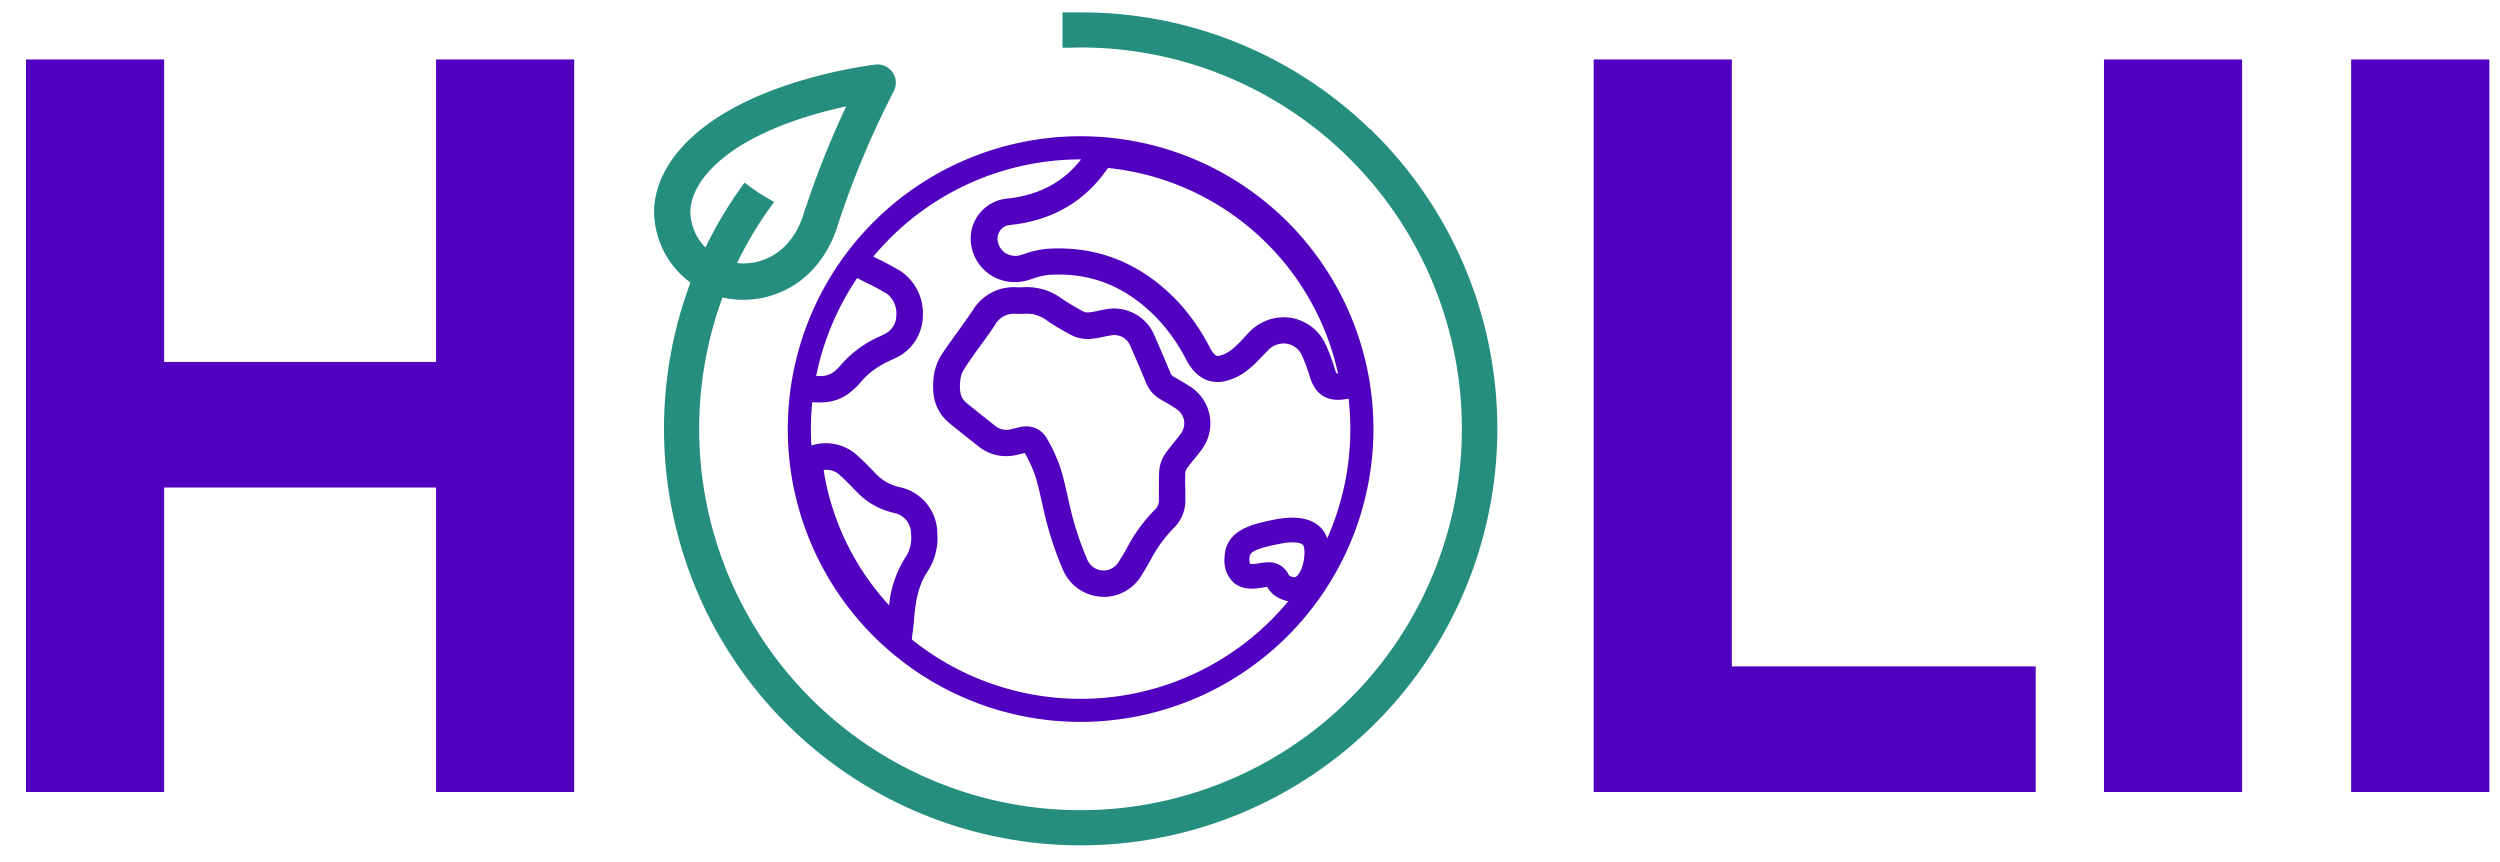 <svg xmlns="http://www.w3.org/2000/svg" id="Ebene_1" data-name="Ebene 1" viewBox="0 0 516 178"><defs><style>.cls-1{fill:#5000be;}.cls-2{fill:#268e7f;stroke:#268e7f;stroke-miterlimit:10;stroke-width:2px;}</style></defs><path class="cls-1" d="M187.74,135.9l-3.83-3-.32-.24c-.25-.19-.51-.39-.79-.64a59.26,59.26,0,0,1-17.89-32.19c-.1-.5-.17-1-.25-1.45-.1-.64-.2-1.24-.33-1.8a3.52,3.52,0,0,1,2.34-4.33,9.67,9.67,0,0,1,10.4,1.86c1.11,1,2.14,2.06,3.13,3.08l.63.65a9.53,9.53,0,0,0,4.87,2.71,9.79,9.79,0,0,1,7.76,9.59,12.6,12.6,0,0,1-1.9,7.64c-2.12,3.07-2.65,6.73-2.91,10.23-.05.7-.14,1.36-.23,2.06,0,.32-.08.65-.12,1ZM170,97l.09.52c.07.44.13.86.21,1.26a53.55,53.55,0,0,0,13.21,26.15,22.34,22.34,0,0,1,3.6-10.24,7.26,7.26,0,0,0,.94-4.41,4.37,4.37,0,0,0-3.51-4.41,15,15,0,0,1-7.57-4.22l-.65-.66c-1-1-1.88-1.94-2.85-2.81A4.14,4.14,0,0,0,170,97Zm-.91-13.93a20.26,20.26,0,0,1-2.25-.13l.6-5.42c3.3.36,4.4-.09,6.53-2.66a22.78,22.78,0,0,1,7.59-5.42c.36-.17.72-.33,1.07-.51A4.28,4.28,0,0,0,185,65.11a5.1,5.1,0,0,0-1.88-4.43,49.39,49.39,0,0,0-4.48-2.41l-2.28-1.16,2.53-4.83,2.18,1.1a53.81,53.81,0,0,1,5,2.7,10.54,10.54,0,0,1,4.4,9.32A9.72,9.72,0,0,1,185,73.82c-.4.2-.81.38-1.21.57a16,16,0,0,0-2.27,1.19,16.15,16.15,0,0,0-3.41,2.76C175.33,81.72,172.85,83.07,169.05,83.07Zm107.06-.54c-2.19,0-4.58-.94-5.73-4.56l-.06-.18a33.37,33.37,0,0,0-1.65-4.44,4.17,4.17,0,0,0-3.13-2.41,4.46,4.46,0,0,0-3.9,1.4c-.32.33-.64.68-1,1a25.32,25.32,0,0,1-3.11,3,12.07,12.07,0,0,1-4.89,2.37c-2.26.45-5.45,0-7.82-4.41A36.65,36.65,0,0,0,239,65.88c-6.44-6.74-13.84-9.73-22.63-9.14a15.12,15.12,0,0,0-3.25.79l-.82.26a9.36,9.36,0,0,1-7.6-.87,9.06,9.06,0,0,1-4.22-6.22A8.29,8.29,0,0,1,207.75,41c7.39-.75,12.84-4,16.67-9.9a4,4,0,0,1,4-1.95,59.73,59.73,0,0,1,53.12,47.25c.12.59.2,1.14.27,1.67l0,.29a5.56,5.56,0,0,1,0,.86,1.34,1.34,0,0,0,0,.21v2.36l-3.07.44-1.33.2A8.74,8.74,0,0,1,276.11,82.53Zm-.17-5.42Zm0,0h.19a54.26,54.26,0,0,0-47.49-42.44c-4.72,6.93-11.54,10.89-20.31,11.78a2.76,2.76,0,0,0-1.91,1.1,2.85,2.85,0,0,0-.53,2.19,3.73,3.73,0,0,0,1.69,2.55,3.87,3.87,0,0,0,3.16.32l.78-.25a19.14,19.14,0,0,1,4.54-1c10.35-.69,19.42,2.94,26.94,10.81a41.91,41.91,0,0,1,6.71,9.65c1,1.8,1.54,1.69,1.93,1.61a6.94,6.94,0,0,0,2.62-1.32,22.87,22.87,0,0,0,2.45-2.4c.35-.37.69-.75,1.05-1.11a9.85,9.85,0,0,1,8.67-3A9.62,9.62,0,0,1,273.57,71a36.69,36.69,0,0,1,1.94,5.17l.06.18A2.64,2.64,0,0,0,275.91,77.07Zm-.05,0Z"></path><path class="cls-1" d="M227.75,123.18a9.14,9.14,0,0,1-8.33-5.52A69.37,69.37,0,0,1,215.35,105l-.36-1.61c-.43-1.9-.84-3.69-1.4-5.42a27.42,27.42,0,0,0-2.08-4.47l-.46.11-1.08.25A9.1,9.1,0,0,1,202,92.16c-1.82-1.44-3.94-3.11-6-4.78-3.67-3-3.61-7.08-3.25-9.91a11,11,0,0,1,1.77-4.54c1-1.53,2.11-3,3.16-4.48s2.12-2.93,3.1-4.41a9.86,9.86,0,0,1,9.32-4.73h.65a12.25,12.25,0,0,1,8.35,2.28,45.52,45.52,0,0,0,4.66,2.78,2.19,2.19,0,0,0,1,.1,16.83,16.83,0,0,0,1.88-.32c.62-.14,1.26-.27,1.94-.36a9,9,0,0,1,9.7,5.46c1,2.3,2.18,5,3.27,7.67a1.59,1.59,0,0,0,.76.87c1.17.65,2.29,1.32,3.33,2a9,9,0,0,1,2.39,13c-.49.67-1,1.3-1.5,1.91s-1.13,1.38-1.6,2.06a1.92,1.92,0,0,0-.28.79c-.06,1.16-.05,2.33,0,3.58,0,.61,0,1.22,0,1.83a7.86,7.86,0,0,1-2.37,6,28.45,28.45,0,0,0-5,7c-.49.85-1,1.73-1.55,2.6a9.15,9.15,0,0,1-8,4.65ZM211.76,88a4.84,4.84,0,0,1,4.33,2.51,34.53,34.53,0,0,1,2.68,5.76c.65,2,1.1,4,1.54,5.93.11.52.23,1,.35,1.57a64.12,64.12,0,0,0,3.73,11.67,3.66,3.66,0,0,0,4.26,2.21,3.94,3.94,0,0,0,2.44-2c.5-.8,1-1.61,1.47-2.46a32.44,32.44,0,0,1,6.06-8.25,2.9,2.9,0,0,0,.58-2c0-.58,0-1.16,0-1.75,0-1.28,0-2.6.06-3.95a7.1,7.1,0,0,1,1.24-3.57c.59-.86,1.23-1.65,1.85-2.41.47-.58.92-1.13,1.33-1.69a3.66,3.66,0,0,0,.71-2.81,3.69,3.69,0,0,0-1.68-2.42c-.94-.61-1.95-1.22-3-1.81A6.93,6.93,0,0,1,236.54,79c-1.07-2.63-2.22-5.26-3.21-7.52a3.55,3.55,0,0,0-4-2.26c-.48.07-1,.18-1.53.29a19.38,19.38,0,0,1-2.55.42,7.45,7.45,0,0,1-3.93-.67,51.86,51.86,0,0,1-5.24-3.11,6.83,6.83,0,0,0-4.82-1.37l-.16,0h-.43c-.26,0-.56,0-.89,0a4.48,4.48,0,0,0-4.43,2.31c-1,1.56-2.15,3.09-3.22,4.57s-2.08,2.87-3,4.32a5.59,5.59,0,0,0-.89,2.21c-.38,3,.23,4.13,1.28,5,2,1.64,4.11,3.3,5.92,4.73a3.65,3.65,0,0,0,3.35.64l1.05-.24.63-.15A5.56,5.56,0,0,1,211.76,88Z"></path><path class="cls-1" d="M267.1,124.21a7,7,0,0,1-2.7-.57,5.51,5.51,0,0,1-2.83-2.48h-.19a5.84,5.84,0,0,0-.63.09c-1.55.26-4.14.69-6.13-1a6.24,6.24,0,0,1-1.87-5.12c.13-5.89,6-7,10.31-7.89,7.67-1.5,10.06,1.67,10.81,3.69,1.14,3.12.26,8.87-2.59,11.59A5.94,5.94,0,0,1,267.1,124.21Zm-5.24-3Zm-.35-5.14a4.47,4.47,0,0,1,4.41,2.43c.2.35.2.35.46.45.8.34,1.08.15,1.36-.12,1.32-1.26,1.8-4.84,1.33-6.14h0c-.29-.77-2.36-1-5-.43-5.73,1.12-6.16,1.88-6.18,3a2.86,2.86,0,0,0,.13,1.13,6.75,6.75,0,0,0,1.92-.14,9,9,0,0,1,1.32-.16Z"></path><path class="cls-1" d="M223.05,149A60.44,60.44,0,1,1,283.48,88.6,60.5,60.5,0,0,1,223.05,149Zm0-116.1A55.67,55.67,0,1,0,278.71,88.6,55.73,55.73,0,0,0,223.05,32.94Z"></path><path class="cls-2" d="M283.18,28.47A84.49,84.49,0,0,0,223.05,3.56c-.92,0-1.84,0-2.75,0l0,5.29c.93,0,1.86-.05,2.79-.05a79.71,79.71,0,1,1-69,39.68c1.3-2.22,2.71-4.39,4.23-6.48-.43-.24-.86-.5-1.27-.75-1.11-.66-2.14-1.4-3.16-2.15-1.56,2.17-3,4.42-4.36,6.72a85,85,0,1,0,133.67-17.4Z"></path><path class="cls-2" d="M153.46,60.88A17.39,17.39,0,0,1,136,43.8c0-4,1.66-10.13,9.21-16.24,12.57-10.17,33.27-12.95,35.59-13.24a2.78,2.78,0,0,1,2.81,4A188.63,188.63,0,0,0,172,46.05h0c-2.2,7.18-6.93,12.17-13.33,14.07A18.57,18.57,0,0,1,153.46,60.88Zm23-40.31c-7,1.36-19.58,4.59-27.78,11.23-4.67,3.78-7.15,7.94-7.19,12a11.7,11.7,0,0,0,4.56,9,12.13,12.13,0,0,0,11.14,2c4.59-1.36,8-5.07,9.67-10.44l2.6.8-2.6-.8A182.78,182.78,0,0,1,176.43,20.57Zm5-.83h0Z"></path><path class="cls-1" d="M5.37,12.27H33.88V74.7H90V12.27h28.51v151.2H90V100.62H33.88v62.85H5.37Z"></path><path class="cls-1" d="M328.93,12.27h28.52V137.55h62.72v25.92H328.93Z"></path><path class="cls-1" d="M434.26,12.27h28.51v151.2H434.26Z"></path><path class="cls-1" d="M485.28,12.27H513.8v151.2H485.28Z"></path></svg>